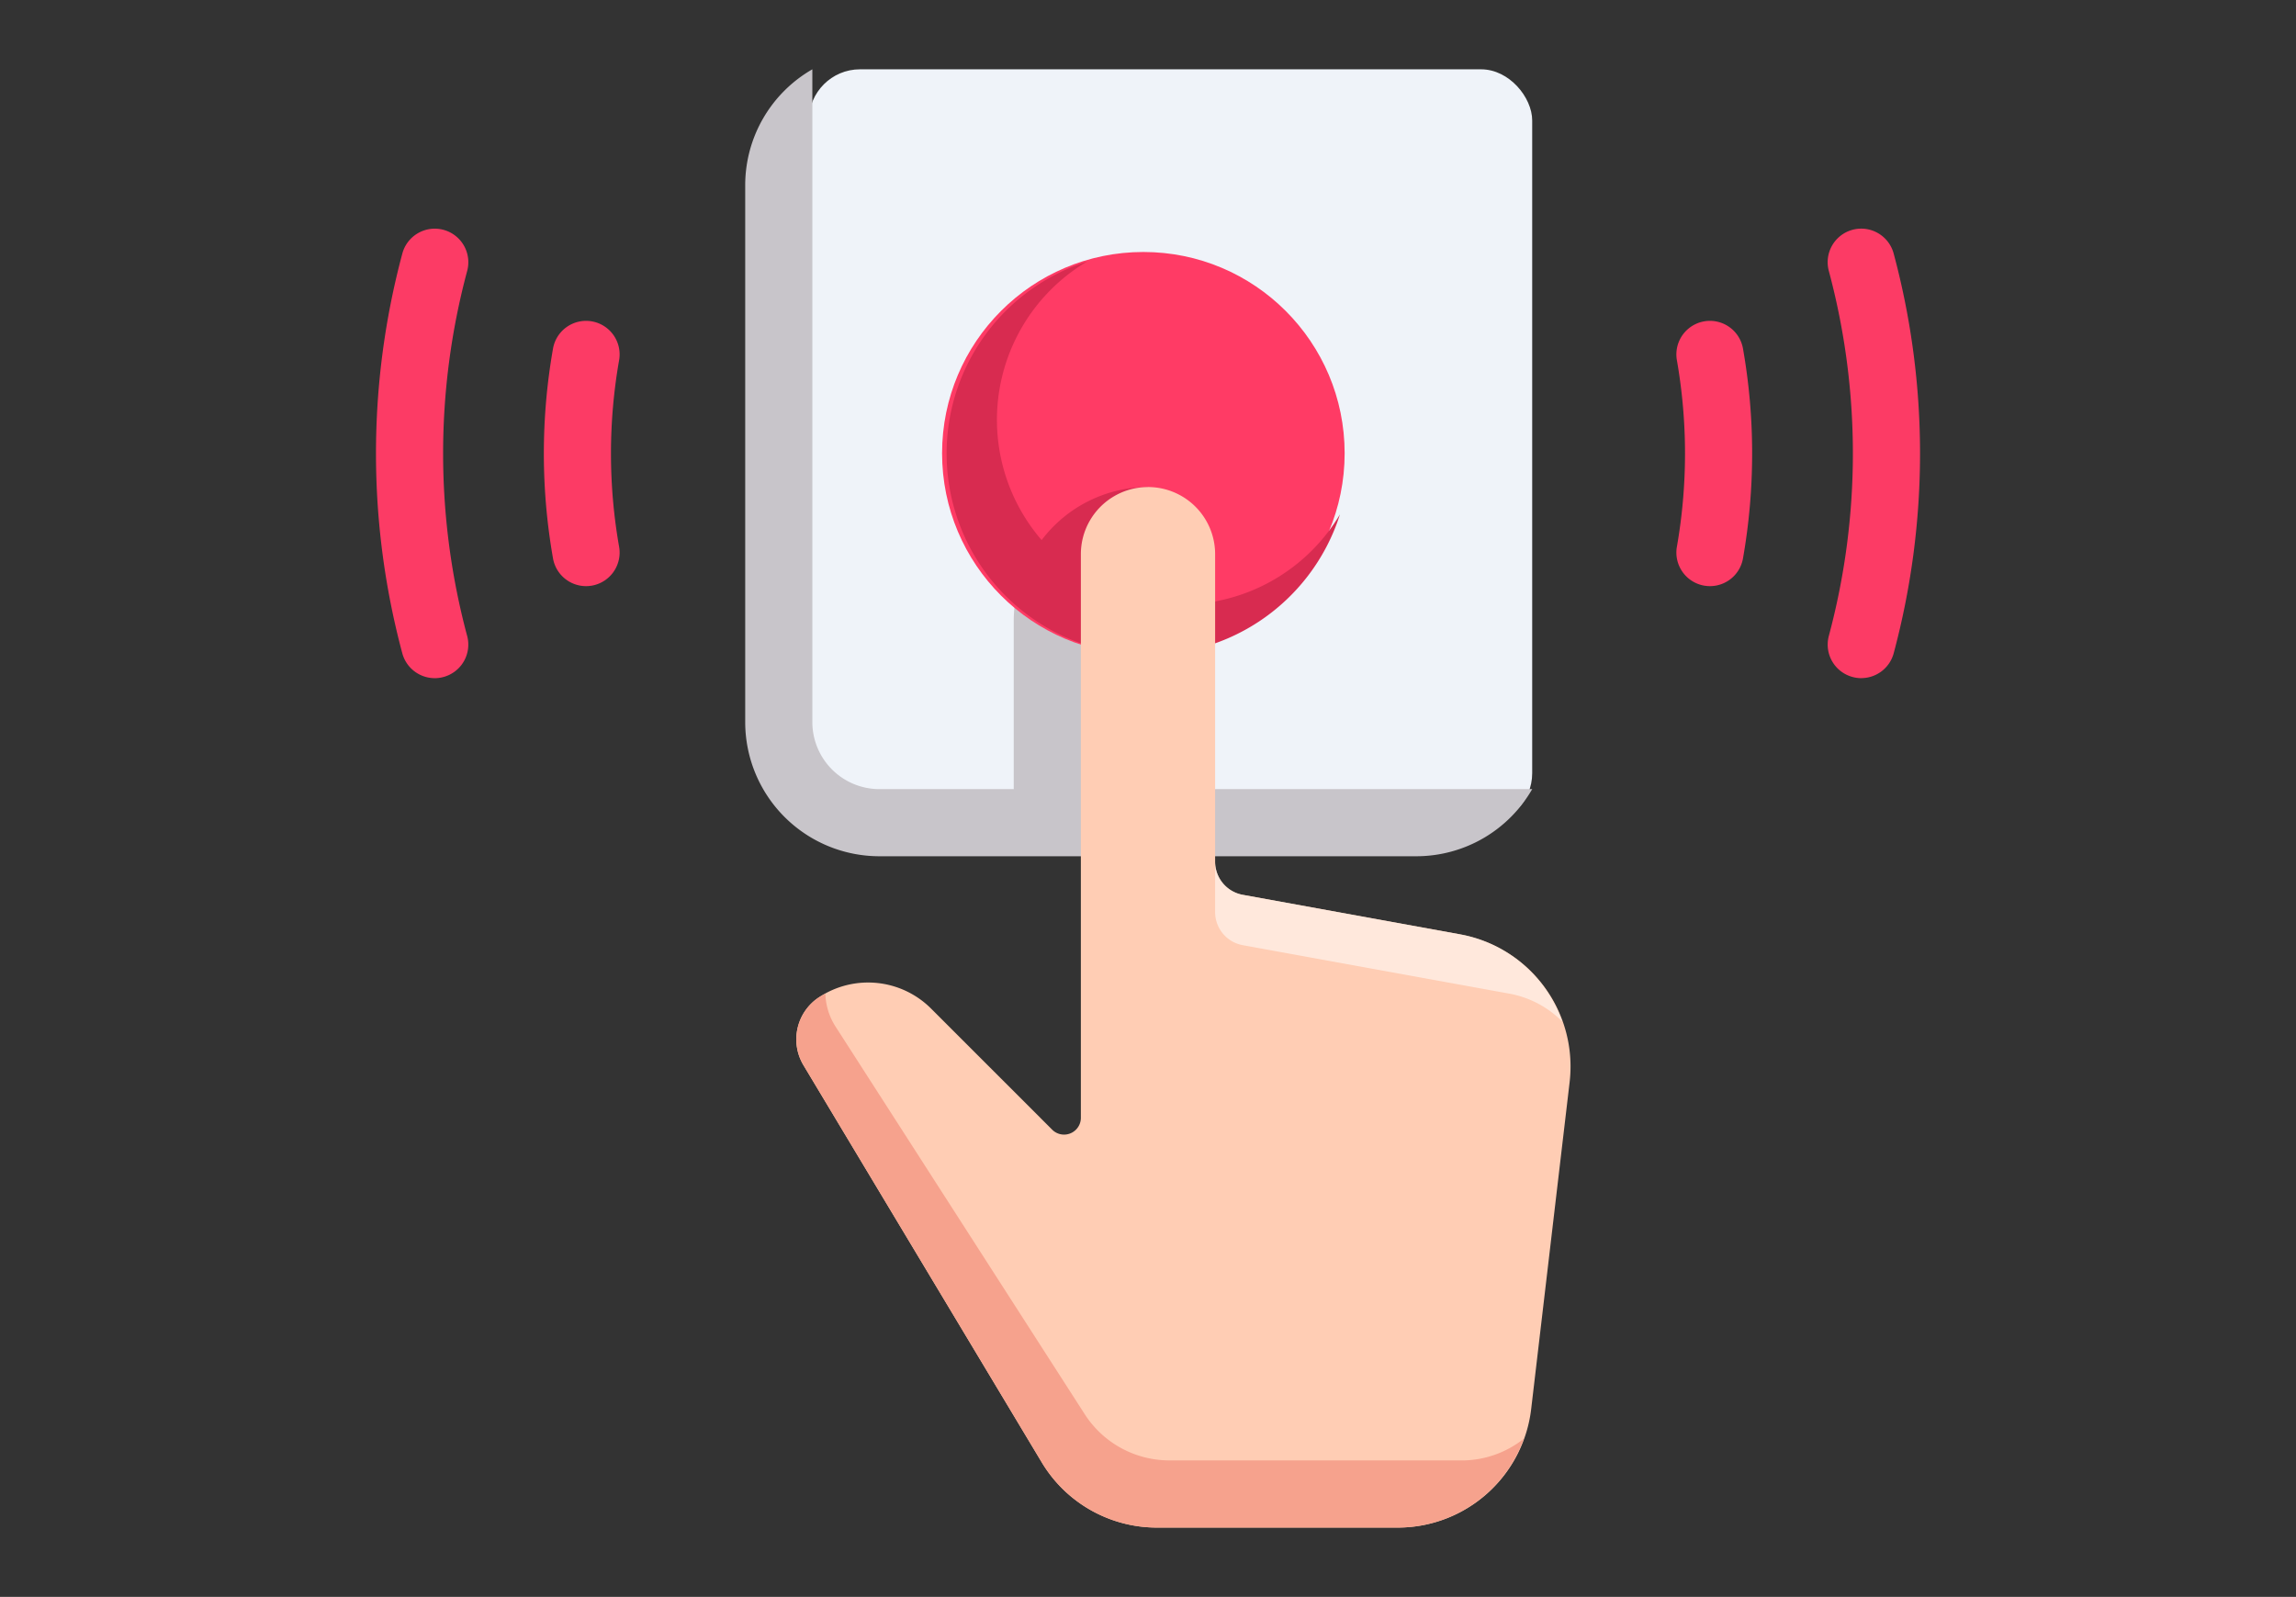<svg xmlns="http://www.w3.org/2000/svg" xmlns:xlink="http://www.w3.org/1999/xlink" width="404" height="281" viewBox="0 0 404 281"><rect x="0" y="0" width="404" height="281" fill="#333333" stroke="none"/><defs><clipPath id="a"><rect width="404" height="281" transform="translate(77 2306)" fill="#fff" stroke="#707070" stroke-width="1" opacity="0.536"/></clipPath></defs><g transform="translate(-77 -2306)" clip-path="url(#a)"><g transform="translate(142.158 2313.241)"><rect width="127.273" height="132.861" rx="9" transform="translate(77.171 4.956)" fill="#eff3f9"/><path d="M82.874,129.218V76.062A23.626,23.626,0,0,0,59.249,99.687v29.531H35.625a11.809,11.809,0,0,1-11.812-11.812V2.554A23.518,23.518,0,0,0,12,22.907v94.5A23.618,23.618,0,0,0,35.625,141.03h94.5a23.518,23.518,0,0,0,20.353-11.812Z" transform="translate(53.968 2.402)" fill="#c8c5ca"/><circle cx="35.417" cy="35.417" r="35.417" transform="translate(100.609 37.101)" fill="#ff3b65"/><path d="M59.343,68.636a32.452,32.452,0,0,1-5.906-.561V47.965A23.479,23.479,0,0,0,34.72,57.3a32.4,32.4,0,0,1,8-49.021A35.436,35.436,0,1,0,87.214,52.772,32.432,32.432,0,0,1,59.343,68.636Z" transform="translate(83.405 30.5)" fill="#d82b50"/><path d="M130.358,93.717l-38.29-6.963a5.908,5.908,0,0,1-4.849-5.812V26.812a11.812,11.812,0,1,0-23.625,0v99.182a2.956,2.956,0,0,1-5.044,2.091L37.241,106.776a15.678,15.678,0,0,0-19.774-1.961,8.86,8.86,0,0,0-2.681,11.93l41.928,69.882A23.624,23.624,0,0,0,76.972,198.1h42.394a23.628,23.628,0,0,0,23.465-20.867l6.763-57.508a23.624,23.624,0,0,0-19.236-26Z" transform="translate(61.435 63.465)" fill="#ffcdb4"/><path d="M130.641,112.206H79.175a17.718,17.718,0,0,1-14.907-8.139l-43.9-68.293A11.3,11.3,0,0,1,18.637,30.1a13.278,13.278,0,0,0-1.169.644,8.86,8.86,0,0,0-2.681,11.93l41.928,69.882a23.624,23.624,0,0,0,20.258,11.47h42.394a23.582,23.582,0,0,0,22.16-15.628,17.613,17.613,0,0,1-10.885,3.815Z" transform="translate(61.435 137.538)" fill="#f6a28d"/><path d="M26,35.029a5.913,5.913,0,0,0,4.849,5.812l46.942,8.534a17.571,17.571,0,0,1,9.284,4.9A23.534,23.534,0,0,0,69.139,38.939l-38.29-6.963A5.908,5.908,0,0,1,26,26.164v8.859Z" transform="translate(122.654 118.237)" fill="#fff1e9" opacity="0.75"/><g transform="translate(1 33.015)"><path d="M50.165,86.384a5.754,5.754,0,0,1-1.536-.207,5.9,5.9,0,0,1-4.176-7.235,123.938,123.938,0,0,0,4.229-32.1,123.938,123.938,0,0,0-4.229-32.1,5.907,5.907,0,1,1,11.411-3.059A135.6,135.6,0,0,1,60.5,46.842,135.858,135.858,0,0,1,55.865,82a5.909,5.909,0,0,1-5.7,4.376Z" transform="translate(211.189 -7.305)" fill="#fc3b65"/><path d="M45.657,56.735a6.159,6.159,0,0,1-1.034-.089,5.908,5.908,0,0,1-4.79-6.845,95.338,95.338,0,0,0,1.429-16.407,95.287,95.287,0,0,0-1.429-16.407,5.9,5.9,0,1,1,11.629-2.055,106.1,106.1,0,0,1,1.612,18.463,106.679,106.679,0,0,1-1.612,18.463A5.9,5.9,0,0,1,45.657,56.735Z" transform="translate(189.072 6.15)" fill="#fc3b65"/><path d="M11.33,86.378A5.914,5.914,0,0,1,5.63,82a135.8,135.8,0,0,1,0-70.319,5.907,5.907,0,1,1,11.411,3.059,123.947,123.947,0,0,0,0,64.2,5.9,5.9,0,0,1-4.176,7.235,6,6,0,0,1-1.536.207Z" transform="translate(-1 -7.298)" fill="#fc3b65"/><path d="M13.419,56.734a5.9,5.9,0,0,1-5.806-4.878,106.51,106.51,0,0,1,0-36.925,5.9,5.9,0,1,1,11.629,2.055,94.887,94.887,0,0,0,0,32.815,5.906,5.906,0,0,1-4.79,6.845,6.159,6.159,0,0,1-1.034.089Z" transform="translate(23.536 6.151)" fill="#fc3b65"/></g></g></g></svg>